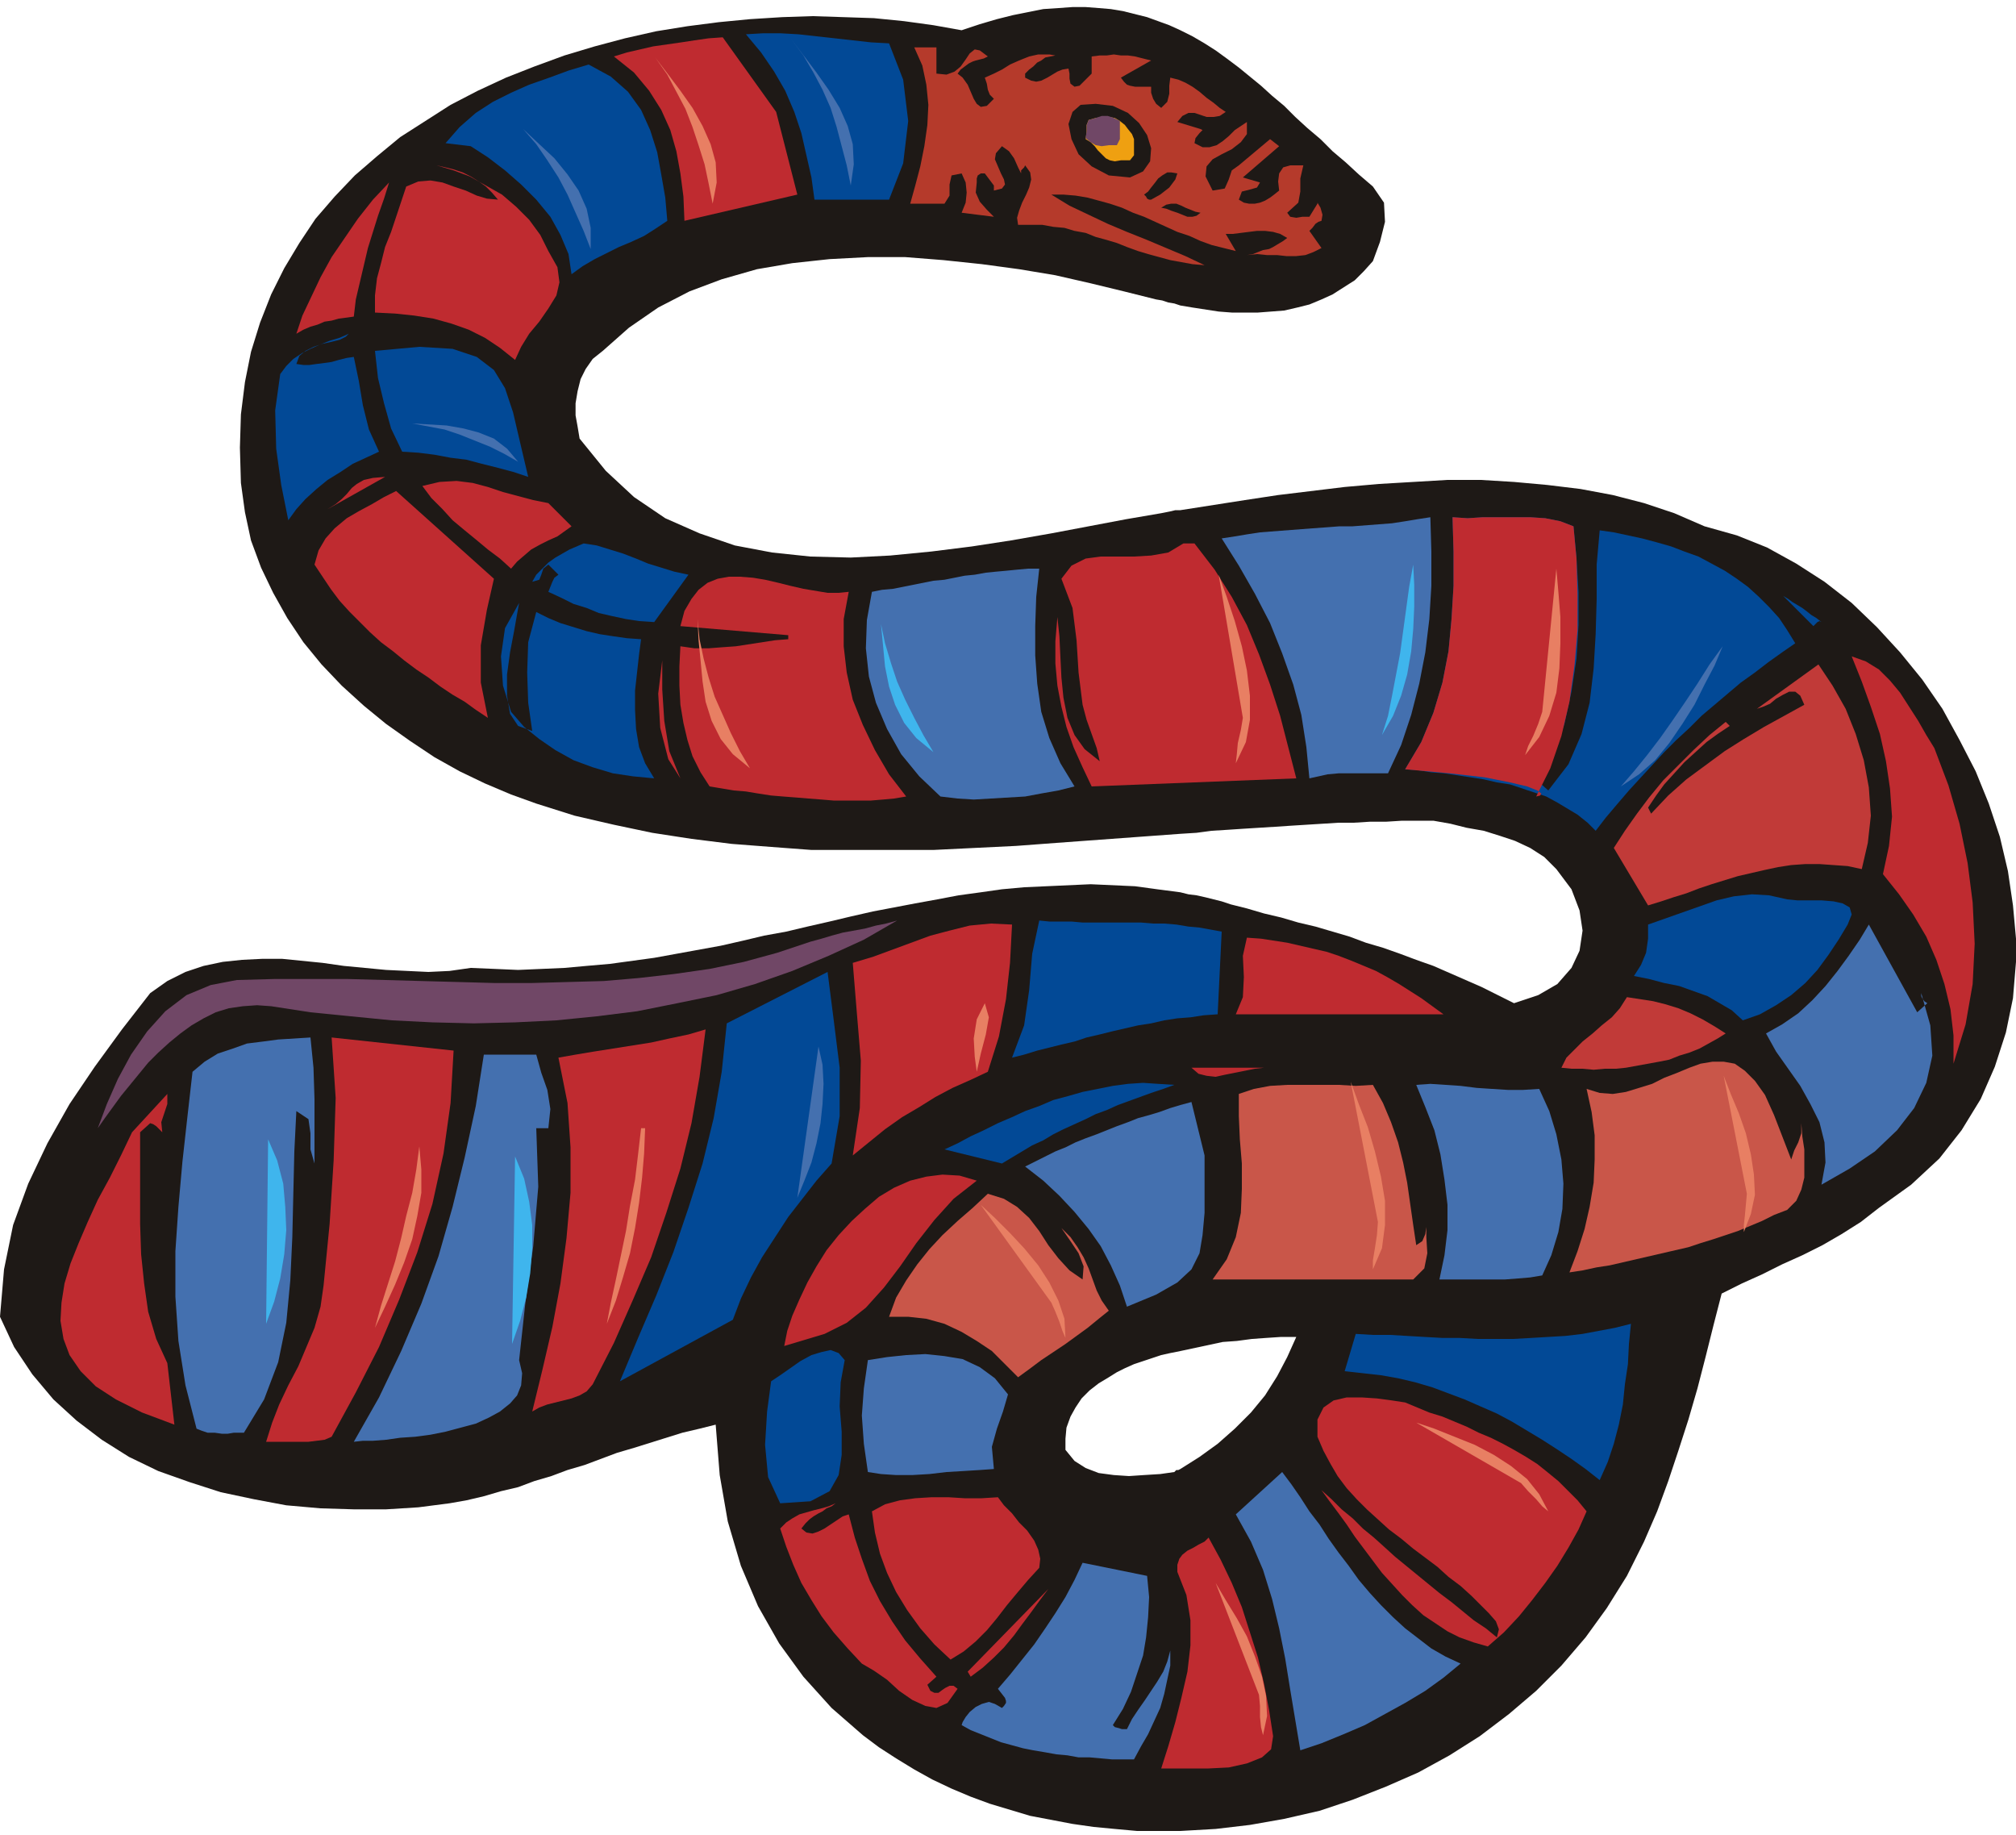 <svg xmlns="http://www.w3.org/2000/svg" fill-rule="evenodd" height="1.82in" preserveAspectRatio="none" stroke-linecap="round" viewBox="0 0 2000 1820" width="192"><style>.pen1{stroke:none}.brush2{fill:#1e1916}.brush3{fill:#024996}.brush4{fill:#bf2b30}.brush7{fill:#704766}.brush8{fill:#4470af}.brush9{fill:#3fb5ed}.brush10{fill:#e87f63}.brush11{fill:#c13a38}.brush12{fill:#c95649}</style><path class="pen1 brush2" d="m1362 185 11 16 1 19-5 20-7 19-9 10-9 9-11 7-11 7-11 5-12 5-12 3-13 3-13 1-13 1h-26l-13-1-13-2-13-2-12-2V30l12 6 12 7 11 7 11 8 12 9 11 9 11 9 11 10 12 10 11 11 12 11 13 11 12 12 13 11 13 12 14 12zm-191 321 32-5 32-5 33-5 33-4 33-4 34-3 34-2 34-2h33l33 2 33 3 33 4 32 6 31 8 30 10 30 13 32 9 30 12 29 16 28 18 27 21 25 24 23 25 22 27 20 29 17 31 16 31 13 32 11 33 8 34 5 34 3 33v23l-3 36-7 34-11 34-14 32-19 31-22 28-28 26-32 23-18 14-19 12-19 11-20 10-20 9-20 10-20 9-20 10-8 31-8 32-8 31-9 31-10 31-10 30-11 30-13 30-17 34-20 32-21 29-24 28-25 25-27 23-29 22-30 19-31 17-32 14-33 13-33 11-35 8-34 6-34 4-35 2v-359l19-12 18-13 17-15 16-16 14-17 12-19 10-19 9-20h-15l-15 1-14 1-15 2-14 1-14 3-14 3-14 3V885l8 2 8 1 9 2 8 2 8 2 9 3 8 2 8 2 17 5 17 4 17 5 17 4 17 5 17 5 16 6 17 5 17 6 16 6 17 6 16 7 16 7 16 7 16 8 16 8 24-8 19-11 14-16 8-17 3-20-3-20-8-21-15-20-12-12-14-9-15-7-15-5-16-5-17-3-16-4-17-3h-31l-16 1h-16l-16 1h-15l-16 1-16 1-16 1-15 1-16 1-16 1-15 1-16 1-15 2-16 1V506zm0-203-6-2-6-1-6-2-6-1-32-8-33-8-35-8-36-6-37-5-38-4-38-3h-37l-38 2-37 4-35 6-35 10-32 12-31 16-29 20-26 23-10 8-7 10-5 10-3 12-2 12v12l2 11 2 12 26 32 28 26 31 21 34 15 35 12 37 7 38 4 40 1 39-2 41-4 40-5 39-6 40-7 37-7 37-7 35-6 5-1 5-1 4-1h5v321l-41 3-41 3-41 3-40 3-41 2-41 2H805l-40-3-39-3-40-5-39-6-38-8-39-9-38-12-25-9-26-11-25-12-25-14-24-16-24-17-22-18-22-20-20-21-18-22-16-24-14-25-12-25-10-27-6-28-4-29-1-35 1-33 4-32 6-30 9-29 11-28 13-26 15-25 16-24 19-22 20-21 22-19 23-19 25-16 25-16 27-14 28-13 28-11 30-11 30-9 30-8 31-7 31-5 31-4 31-3 32-2 30-1 31 1 30 1 30 3 29 4 28 5 18-6 17-5 16-4 15-3 15-3 15-1 14-1h13l13 1 12 1 12 2 12 3 12 3 11 4 11 4 11 5v273zm0 1513v-359l-2 1h-2l-1 1-1 1-14 2-16 1-15 1-15-1-15-2-13-5-11-7-9-11v-11l1-11 4-11 5-9 6-9 8-8 9-7 10-6 8-5 8-4 9-4 9-3 9-3 9-3 9-2 10-2V885l-23-3-22-3-22-1-22-1-22 1-22 1-22 1-22 2-21 3-22 3-21 4-22 4-21 4-21 4-22 5-21 5-22 5-21 5-22 4-21 5-22 5-22 4-22 4-22 4-22 3-22 3-23 2-22 2-23 1-23 1-23-1-24-1-21 3-21 1-21-1-21-1-21-2-21-2-21-3-20-2-20-2h-20l-20 1-19 2-19 4-18 6-18 9-17 12-28 36-27 37-25 37-22 39-19 40-15 41-9 44-4 47 14 30 18 27 21 25 23 21 25 19 27 17 29 14 31 11 31 10 33 7 32 6 34 3 33 1h32l32-2 31-4 17-3 17-4 17-5 17-4 16-6 17-5 16-6 17-5 16-6 16-6 17-5 16-5 16-5 16-5 17-4 16-4 4 50 8 46 13 44 17 40 21 37 24 33 28 31 31 27 16 12 17 11 18 11 18 10 19 9 19 8 19 7 20 6 20 6 21 4 21 4 21 3 21 2 22 2h43z"/><path class="pen1 brush3" d="m882 43 14 36 5 41-5 42-14 36h-74l-3-22-5-22-5-22-7-21-9-21-11-19-13-19-15-18 17-1h17l18 1 18 2 18 2 18 2 18 2 18 1z"/><path class="pen1 brush4" d="m770 111 21 82-112 26-1-24-3-23-4-22-6-21-9-20-12-19-15-18-20-16 13-4 13-3 13-3 14-2 14-2 13-2 14-2 14-1 53 74z"/><path class="pen1" style="fill:#b53a2b" d="m980 56-4 2-4 1-4 1-3 1-4 2-4 3-4 3-3 4 5 4 5 7 3 7 3 7 3 5 4 3 6-1 7-7-4-4-2-5-1-6-2-6 9-4 8-4 8-5 9-4 10-4 9-2h11l12 2-6-1-5 1-5 1-4 3-4 2-4 4-4 3-4 4v4l6 3 5 1 5-1 6-3 5-3 5-3 5-2 6-1 1 5v5l1 5 4 3 5-1 4-4 4-4 4-4V56l8-1h7l7-1 7 1h7l7 1 8 2 8 2-30 17 3 4 3 3 3 1 5 1h16v6l2 6 3 5 5 4 6-6 2-8v-8l1-8 8 2 7 3 7 4 7 5 7 6 7 5 6 5 6 4-6 4-6 1h-7l-6-2-6-2h-6l-6 3-5 6 23 7 2 1-3 3-4 5-1 5 8 4h7l7-2 6-4 6-5 6-6 6-4 6-4v12l-6 8-9 7-10 5-9 5-6 7-1 10 7 14 12-2 4-9 3-9 7-5 31-26 9 7-36 31 17 5-3 5-7 2-8 2-3 8 5 3 5 1h6l5-1 5-2 5-3 4-3 5-4-1-9 1-8 4-6 7-2h13l-3 13v13l-2 11-11 10 3 4 6 1 6-1h7l8-13v-1l3 5 2 7-1 6-3 1-3 2-3 4-3 3 12 17-8 4-8 3-9 1h-10l-9-1h-10l-10-1-10 1 6-1 5-2 5-2 6-1 4-2 5-3 5-3 4-3-7-4-7-2-8-1h-8l-8 1-8 1-8 1h-7l10 17-12-3-12-3-11-4-11-5-12-4-11-5-11-5-11-5-11-4-11-5-12-4-11-3-11-3-12-2-12-1h-12l18 11 19 9 19 9 19 8 20 8 19 8 19 8 19 9-12-1-11-2-11-2-11-3-11-3-10-3-11-4-10-4-10-3-11-3-10-4-11-2-10-3-11-1-11-2h-24l-1-7 2-7 3-8 4-8 3-7 2-8-1-7-5-7-1 2-1 1-2 2v3l-3-6-4-9-5-7-7-5-6 7-1 6 3 7 3 7 3 6 1 5-3 4-8 2v-5l-3-4-3-4-3-4h-4l-3 2-1 3v4l-1 10 4 9 7 8 7 7-32-4 4-10 1-10-1-10-4-9-10 2-2 9v11l-5 8h-34l5-18 5-19 4-20 3-21 1-20-2-20-4-19-8-18h22v26l10 1 8-3 6-5 5-7 4-6 5-4 5 1 8 6z"/><path class="pen1 brush3" d="m567 272-3-20-8-19-10-18-14-17-15-15-16-14-17-13-17-11-25-3 14-16 16-14 17-11 18-9 18-8 20-7 19-7 20-6 22 12 17 15 13 18 9 20 7 22 4 22 4 23 2 23-12 8-11 7-13 6-12 5-12 6-12 6-12 7-11 8z"/><path class="pen1 brush2" d="m1121 176-21-2-17-9-13-12-7-15-3-15 4-12 8-7 15-1 17 2 15 7 11 10 8 12 4 13-1 13-7 10-13 6z"/><path class="pen1" style="fill:#efa011" d="M1125 138v16l-4 5h-9l-6 1-5-1-4-2-4-4-4-4-3-4-4-4-5-3 1-7v-7l2-5 7-2 7-1h6l6 1 5 3 5 4 3 4 4 5 2 5z"/><path class="pen1 brush7" d="M1111 122v16l-3 6h-8l-7 1-6-1-5-3-5-4 1-7v-6l2-5 7-2 6-2h6l6 2 6 3v2z"/><path class="pen1 brush4" d="m544 249 9 16 2 15-3 13-8 13-9 13-10 12-8 13-6 13-15-12-15-10-16-8-17-6-18-5-19-3-19-2-20-1v-17l2-17 4-15 4-16 6-15 5-15 5-15 5-15 12-5 12-1 12 2 11 4 12 4 11 5 10 3 11 1-6-7-6-6-7-5-8-5-8-4-9-3-8-2-9-2 17 5 16 6 16 9 16 9 14 12 13 13 11 15 8 16z"/><path class="pen1 brush2" d="m1168 172-2 6-6 8-9 7-9 5h-2l-2-1-1-2-2-2 4-3 3-4 4-5 3-4 4-3 5-3h4l6 1z"/><path class="pen1 brush4" d="m351 314-7 1-8 1-7 2-7 1-7 3-7 2-7 3-7 4 6-18 9-19 9-19 11-20 13-19 13-19 15-19 16-17-5 16-6 17-5 16-5 16-4 17-4 17-4 17-2 17z"/><path class="pen1 brush2" d="m1191 211-4 3-4 1h-5l-5-2-5-2-6-2-5-2-5-1 5-3 5-1h5l5 2 4 2 5 2 5 2 5 1z"/><path class="pen1 brush3" d="m294 361 7 1h6l7-1 8-1 7-1 7-2 8-2 7-1 5 24 4 24 6 24 10 22-13 6-13 6-12 8-13 8-11 9-11 10-9 10-8 11-7-35-5-36-1-38 5-36 6-8 7-7 9-6 8-4 9-4 10-4 10-3 9-4-3 3-6 3-8 2-9 2-9 3-8 4-6 5-3 8zm230 112-15-5-15-4-16-4-15-4-16-2-16-3-16-2-16-1-11-23-7-25-6-25-3-27 44-4 33 2 24 8 17 13 11 18 8 24 7 30 8 34z"/><path class="pen1 brush4" d="m382 473-57 32 8-5 6-5 5-5 5-6 5-4 7-4 9-2 12-1zm185 49-7 5-7 5-9 4-8 4-9 5-7 6-7 6-6 7-11-10-12-9-12-10-11-9-12-10-10-11-11-11-9-12 17-4 17-1 16 2 15 4 15 5 15 4 15 4 15 3 23 23zm-77 52-7 31-6 35v37l7 35-12-8-11-8-12-7-12-8-12-9-12-8-12-9-11-9-12-9-11-10-10-10-10-10-10-11-9-12-8-12-8-12 4-14 7-12 9-10 12-10 12-7 13-7 12-7 12-6 97 87z"/><path class="pen1 brush8" d="M1377 767h-49l-11 1-9 2-9 2-3-31-5-32-8-30-11-31-12-30-15-29-16-28-17-27 13-2 12-2 13-2 13-1 13-1 13-1 13-1 14-1 13-1h13l13-1 13-1 13-1 13-2 12-2 13-2 1 34v34l-2 33-4 33-6 31-8 31-10 30-13 28z"/><path class="pen1 brush3" d="m1561 522 3 32 2 33v33l-2 33-5 33-7 32-11 30-14 28 9 8 20-26 13-30 8-31 4-34 2-34 1-35v-34l3-34 14 2 14 3 14 3 15 4 14 4 13 5 14 5 13 7 13 7 12 8 11 8 11 10 10 10 10 11 8 12 8 13-13 9-14 10-13 10-14 10-13 11-13 11-13 11-12 12-13 12-12 12-12 13-12 13-11 12-12 14-11 13-10 13-8-8-10-8-10-6-10-6-11-6-12-4-12-4-12-4-13-2-13-3-13-2-13-2-13-2-13-1-13-2-13-1 16-27 12-29 9-30 6-31 3-32 2-33v-34l-1-34 15 1 15-1h47l15 1 15 3 13 5z"/><path class="pen1 brush4" d="m1561 522 3 32 1 35v36l-3 35-5 36-8 34-11 32-14 28 4-1 1-2-4-3-10-4-17-4-25-5-35-4-44-4 16-27 12-29 9-30 6-31 3-32 2-33v-34l-1-34 15 1 15-1h47l15 1 15 3 13 5z"/><path class="pen1 brush3" d="m683 570-34 47-15-1-13-2-14-3-13-3-12-5-13-4-12-6-13-6 2-5 2-5 2-4 4-3-10-10-5 4-2 6-2 5-7 2 4-7 6-6 6-6 7-5 7-4 7-4 7-3 7-3 13 2 13 4 13 4 13 5 12 5 13 4 13 4 14 3z"/><path class="pen1 brush4" d="m1185 539 20 26 17 27 15 28 12 29 11 30 10 31 8 31 8 31-203 8-9-19-9-20-7-20-5-20-4-21-2-22v-22l2-24 2 19 1 21 1 20 2 20 4 20 7 17 10 14 15 12-3-13-5-14-5-14-4-15-4-32-2-32-4-32-11-29 10-13 14-7 15-2h33l17-1 17-3 15-9h11z"/><path class="pen1 brush9" d="m1371 729 6-19 4-20 4-21 4-21 3-22 3-22 3-22 4-22 1 20v22l-1 22-2 22-4 23-6 21-8 20-11 19z"/><path class="pen1 brush8" d="m1608 780 13-15 13-16 13-17 12-17 13-19 12-18 12-19 13-18-8 19-10 19-10 20-12 19-13 19-14 17-16 14-18 12zm-542 0-16 4-17 3-16 3-17 1-17 1-17 1-16-1-17-2-21-20-18-22-14-25-11-26-7-26-3-28 1-28 5-28 10-2 11-1 10-2 10-2 10-2 10-2 11-1 10-2 10-2 10-1 11-2 10-1 11-1 10-1 11-1h11l-3 28-1 29v29l2 28 4 28 8 26 11 25 14 23z"/><path class="pen1 brush10" d="m1513 749 3-9 5-10 5-12 4-12 14-142 2 23 2 25v26l-1 25-3 24-7 23-10 21-14 18zm-287 8 1-9 1-11 3-13 2-12-24-142 8 22 8 24 7 25 5 24 3 25v24l-4 22-10 21z"/><path class="pen1 brush4" d="m675 641 14 2h14l13-1 14-1 13-2 13-2 13-2 13-1v-4l-107-9 4-15 7-12 7-9 9-7 10-4 11-2h11l13 1 12 2 13 3 12 3 13 3 12 2 12 2h11l10-1-5 27v27l3 26 6 27 10 25 12 25 14 24 17 22-12 2-11 1-12 1h-37l-12-1-13-1-12-1-13-1-12-1-13-2-12-2-12-1-12-2-12-2-9-14-8-16-5-16-4-17-3-18-1-19v-19l1-20z"/><path class="pen1 brush3" d="m1807 617-2-1-2 1-2 2-2 2-30-30 5 3 4 3 5 3 5 3 4 3 5 4 5 3 5 4zM528 725l-4-28-1-30 1-30 8-30 12 6 12 5 13 4 13 4 13 3 13 2 14 2 14 1-2 15-2 18-2 18v19l1 19 3 18 6 16 9 15-21-2-20-3-20-6-19-7-18-10-16-11-15-12-13-15-8-26-2-29 4-28 14-25-2 11-3 17-4 21-3 22v21l3 18 8 12 14 5z"/><path class="pen1 brush9" d="m926 746-17-14-12-15-9-18-6-18-4-20-2-21-2-21-2-21 2 21 4 19 6 20 6 18 8 18 9 18 9 17 10 17z"/><path class="pen1 brush8" d="M586 247v-21l-4-19-8-18-11-16-13-16-15-14-16-15-15-14 15 14 13 15 11 16 11 17 9 17 8 18 8 18 7 18zm-72 211-11-13-13-10-15-6-15-4-17-3-17-1-17-1-17-1 17 1 16 3 16 3 15 5 15 6 15 6 14 7 14 8zm330-274 3-21-1-20-5-18-8-18-11-18-12-17-12-16-13-17 12 16 10 17 9 17 8 18 6 19 5 19 5 19 4 20z"/><path class="pen1 brush10" d="m707 202 4-21-1-20-5-18-8-18-10-18-12-17-12-16-13-17 12 17 9 17 9 17 7 18 6 18 6 19 4 19 4 20zm37 560-17-14-12-15-9-18-6-19-3-20-2-21-2-20-1-21 2 20 4 19 5 19 6 19 8 18 8 18 9 18 10 17z"/><path class="pen1 brush4" d="M1938 1055v-28l-3-26-6-25-8-24-10-23-13-22-14-20-16-20 6-28 3-29-2-28-4-27-6-27-9-27-9-25-10-25 14 5 13 8 11 11 10 12 9 14 9 14 8 14 8 13 14 37 11 38 8 39 5 39 2 41-2 40-7 40-12 39zM675 772l-12-19-8-31-2-34 4-33v29l2 31 5 30 11 27z"/><path class="pen1 brush11" d="m1716 720-12 8-11 8-11 10-11 10-10 11-10 11-8 11-8 12 3 6 17-18 18-16 19-14 19-14 19-12 20-12 20-11 20-11-4-9-5-4h-6l-6 3-7 4-6 5-7 3-6 2 61-44 14 21 13 23 10 25 8 26 5 27 2 28-3 27-6 26-14-3-14-1-14-1h-14l-14 1-13 2-14 3-13 3-13 3-13 4-13 4-12 4-13 5-13 4-12 4-13 4-34-57 11-17 12-17 12-16 14-17 15-15 15-15 16-15 16-13 4 4z"/><path class="pen1 brush3" d="m1833 917-9 15-10 15-11 15-12 13-14 12-15 10-16 9-17 6-11-10-12-7-12-7-14-5-14-5-15-3-15-4-15-3 7-11 5-12 2-14v-14l17-6 17-6 17-6 17-6 17-4 18-2 17 1 18 4 10 1h24l12 1 9 2 7 4 2 7-4 10z"/><path class="pen1 brush7" d="m235 972 37-1h73l37 1 36 1 37 1 36 1h36l36-1 36-1 35-3 35-4 35-5 34-7 33-9 33-11 11-3 10-3 11-3 11-2 11-2 11-3 10-2 11-3-33 19-35 16-36 15-37 13-38 11-39 8-40 8-40 5-40 4-41 2-41 1-41-1-40-2-41-4-40-4-39-6-14-1-14 1-14 2-13 4-12 6-12 7-11 8-11 9-11 10-10 10-9 11-9 11-9 11-8 11-8 11-7 10 9-24 11-25 13-24 16-23 18-20 21-16 24-10 26-5z"/><path class="pen1 brush3" d="m1212 924-4 82-14 1-13 2-13 1-13 2-13 3-13 2-13 3-13 3-12 3-13 3-12 4-13 3-12 3-12 3-13 4-12 3 12-32 5-35 3-36 7-33 10 1h22l11 1h58l12 1h11l12 1 12 2 11 1 11 2 11 2z"/><path class="pen1 brush4" d="m980 1063-17 8-18 8-17 9-16 10-17 10-17 12-16 13-16 13 7-47 1-47-4-48-4-49 20-6 19-7 19-7 19-7 19-5 20-5 21-2 21 1-2 38-4 36-7 37-11 35z"/><path class="pen1 brush8" d="m1906 985 9 32 2 30-6 27-12 25-17 22-22 21-25 17-28 16 4-22-1-20-5-20-9-18-10-18-12-17-12-17-10-18 16-9 16-11 14-13 13-14 12-15 11-15 11-16 9-15 48 87 10-9-3-2-2-3-1-2v-3z"/><path class="pen1 brush4" d="m1226 1006 7-17 1-20-1-21 4-18 14 1 13 2 13 2 13 3 13 3 13 3 12 4 13 5 12 5 12 5 11 6 12 7 11 7 11 7 11 8 11 8h-206z"/><path class="pen1 brush3" d="m825 1154-15 17-14 18-14 18-13 20-13 20-11 20-10 21-8 21-112 61 18-43 18-42 17-43 15-44 14-44 11-45 8-46 5-48 100-51 6 47 6 48v48l-8 47z"/><path class="pen1 brush11" d="m1549 1059 5-10 8-8 8-8 10-8 9-8 10-8 8-9 7-11 13 2 13 2 12 3 13 4 12 5 12 6 12 7 11 7-8 5-9 5-9 5-10 4-10 3-10 4-10 2-11 2-11 2-11 2-10 1h-11l-11 1-11-1h-11l-10-1z"/><path class="pen1 brush10" d="m969 1063-2-15-1-18 3-19 8-16 4 14-3 17-5 19-4 18z"/><path class="pen1 brush4" d="m588 1373-6 7-7 4-8 3-8 2-8 2-8 2-8 3-7 4 10-41 10-43 8-43 6-45 4-45v-45l-3-44-9-45 17-3 18-3 19-3 19-3 19-3 18-4 19-4 17-5-6 47-8 46-11 45-14 44-15 44-18 42-19 43-21 41z"/><path class="pen1 brush8" d="m308 1029 3 30 1 31v64l-4-14v-16l-2-14-12-8-2 40-1 42-1 43-2 43-4 42-8 39-14 37-20 33h-10l-6 1h-6l-7-1h-7l-6-2-5-2-11-43-7-44-3-44v-45l3-44 4-45 5-45 5-44 12-10 13-8 15-5 14-5 16-2 15-2 16-1 16-1z"/><path class="pen1 brush4" d="m264 1430 6-19 7-18 9-19 10-19 8-19 8-19 6-21 3-21 6-61 4-63 2-62-4-60 121 13-3 52-7 50-11 50-15 48-18 47-20 47-23 45-24 44-7 3-8 1-8 1h-42z"/><path class="pen1 brush8" d="m791 1188 21-150 4 18 1 19-1 20-2 19-4 20-5 19-7 18-7 17zm-247-69h-12l2 58-5 59-8 58-6 55 3 13-1 12-4 10-7 8-10 8-11 6-13 6-15 4-15 4-15 3-15 2-15 1-14 2-13 1h-10l-9 1 25-44 22-46 20-47 17-47 14-49 12-49 11-51 8-51h52l5 18 6 17 3 19-2 19z"/><path class="pen1 brush12" d="m1787 1114 1 13 2 13v28l-3 12-5 11-9 9-13 5-12 6-12 5-12 5-12 4-12 4-13 4-12 4-13 3-13 3-13 3-13 3-13 3-13 3-13 2-14 3-13 2 8-21 7-22 5-22 4-24 1-23v-24l-3-23-5-23 13 4 13 1 13-2 13-4 13-4 12-6 13-5 12-5 11-4 12-2h11l11 2 10 7 10 10 10 14 9 20 17 44 3-9 4-8 3-9v-10z"/><path class="pen1 brush4" d="m1254 1059-9 1-10 2-10 2-10 2-9 2-9-1-8-2-7-6h72z"/><path class="pen1 brush3" d="m1165 1076-11 4-12 4-11 4-11 4-11 4-11 5-11 4-10 5-11 5-11 5-10 5-10 6-11 5-10 6-10 6-10 6-57-14 13-6 13-7 13-6 14-7 14-6 13-6 14-5 14-6 15-4 14-4 15-3 15-3 15-2 15-1 15 1 16 1z"/><path class="pen1 brush12" d="m1405 1235 6-4 3-7 1-7v-7 17l1 16-3 15-11 11h-199l14-20 9-22 5-24 1-24v-25l-2-24-1-23v-22l15-5 16-3 17-1h51l17 1 17-1 10 18 8 19 7 20 5 20 4 20 3 21 3 21 3 20z"/><path class="pen1 brush8" d="m1530 1265-12 2-12 1-13 1h-65l5-24 3-25v-25l-3-25-4-25-6-24-9-23-9-22 14-1 15 1 15 1 16 2 15 1 16 1h15l16-1 10 22 7 23 5 25 2 24-1 25-4 23-7 23-9 20z"/><path class="pen1 brush4" d="m149 1114-10 9v91l1 30 3 29 4 28 8 27 11 24 7 61-32-12-26-13-20-13-15-15-11-16-6-16-3-18 1-18 3-19 6-20 8-20 9-21 10-22 12-22 11-22 11-23 35-38v10l-3 9-3 9 1 10-3-3-3-3-3-2-3-1z"/><path class="pen1 brush8" d="M1195 1146v57l-2 22-3 18-8 16-14 13-21 12-29 12-7-21-9-20-10-19-12-17-14-17-15-16-16-15-18-14 10-5 10-5 10-5 10-4 10-5 10-4 11-4 10-4 10-4 11-4 10-4 11-3 10-3 11-4 10-3 11-3 13 53z"/><path class="pen1 brush10" d="m640 1119-1 25-2 24-3 25-4 25-5 25-7 24-7 23-9 23 4-21 5-23 5-24 5-24 4-25 5-26 3-25 3-26h4zm-268 198 6-22 7-22 7-22 6-23 5-22 6-23 4-23 3-23 2 23v23l-4 23-5 23-8 23-9 22-10 22-10 21z"/><path class="pen1 brush4" d="m818 1323-40 12 3-15 5-15 7-16 8-17 9-16 10-16 12-15 13-14 13-12 14-12 15-9 16-7 16-4 16-2 17 1 17 5-23 18-19 21-18 23-16 23-16 21-18 20-19 15-22 11z"/><path class="pen1 brush12" d="m1074 1269 1-13-5-13-8-12-9-13 9 9 7 10 6 10 5 11 4 11 4 11 5 10 7 10-10 8-11 9-11 8-11 8-12 8-12 8-12 9-11 8-13-13-13-13-15-10-15-9-17-8-18-5-18-2h-19l7-19 10-17 11-16 12-15 13-14 15-14 15-13 15-14 16 5 13 8 12 11 10 13 9 14 10 13 11 12 13 9z"/><path class="pen1 brush3" d="m1334 1360 11-37 17 1h17l17 1 17 1 18 1h17l18 1h35l18-1 17-1 17-1 17-2 16-3 16-3 16-4-2 20-1 20-3 20-2 20-4 20-5 19-6 18-8 18-14-11-14-10-15-10-14-9-15-9-15-9-15-8-16-7-16-7-16-6-16-6-17-5-17-4-17-3-18-2-18-2zm-496-11-4 22-1 24 2 25v23l-3 20-9 16-19 10-30 2-12-26-3-32 2-33 4-30 9-6 10-7 10-7 11-6 10-3 9-2 8 3 6 7z"/><path class="pen1 brush8" d="m986 1457-14 1-16 1-17 1-17 2-17 1h-16l-15-1-13-2-4-28-2-28 2-27 4-28 19-3 19-2 19-1 19 2 18 3 17 8 15 11 13 16-5 17-6 17-5 18 2 22z"/><path class="pen1 brush4" d="m1476 1633-14-4-14-5-12-6-12-8-12-8-11-10-10-10-10-11-10-11-9-12-9-12-9-12-8-12-8-11-9-12-8-11 10 9 10 10 11 9 10 10 11 9 10 9 11 10 11 9 11 9 11 9 11 9 12 9 11 9 11 9 12 8 11 9 2-8-3-8-7-8-7-7-10-10-11-10-12-9-11-10-12-9-12-9-12-10-12-9-11-10-11-10-10-10-10-11-9-12-7-12-7-13-6-14v-17l6-12 10-7 13-3h15l15 1 15 2 13 2 12 5 12 5 13 4 12 5 12 5 12 6 12 5 12 6 11 6 12 7 11 7 10 8 11 9 9 9 10 10 9 11-8 18-10 18-11 18-12 17-13 17-13 16-15 16-16 14z"/><path class="pen1 brush8" d="m1226 1502 46-42 9 12 9 13 9 14 10 13 9 14 10 14 10 13 10 14 11 13 11 12 12 12 12 11 13 10 13 10 14 8 15 7-17 14-18 13-20 12-20 11-20 11-21 9-22 9-21 7-5-30-5-30-5-31-6-30-7-29-9-29-12-28-15-27z"/><path class="pen1 brush4" d="m1031 1555-11 12-11 13-10 12-10 13-10 12-11 11-12 10-13 8-16-15-14-16-13-18-11-18-9-19-7-19-5-21-3-21 13-7 15-4 15-2 16-1h17l16 1h17l16-1 6 8 8 8 7 9 8 8 7 10 4 9 2 9-1 9z"/><path class="pen1 brush4" d="m842 1502 6 23 7 21 8 22 10 20 12 20 13 19 15 18 16 18-9 8 3 6 4 2h4l4-3 3-2 4-2h4l4 3-10 14-11 5-11-2-13-6-13-9-12-11-13-9-12-7-14-15-14-16-12-16-10-16-10-17-8-18-7-18-6-18 6-6 6-4 7-4 7-2 7-2 8-2 7-2 7-3-4 3-5 2-4 3-4 2-5 3-4 3-4 4-4 5 5 4 6 1 6-2 6-3 6-4 6-4 6-4 6-2zm326 57v-7l2-6 3-4 5-4 6-3 5-3 6-3 4-4 12 22 11 23 10 24 8 25 8 25 6 26 5 26 4 26-2 13-9 8-15 6-18 4-20 1h-47l7-22 7-24 6-24 6-26 3-26v-25l-4-25-9-23z"/><path class="pen1 brush8" d="m1138 1563 2 21-1 20-2 20-3 18-6 18-6 18-8 17-10 16 2 2 4 1 3 1h5l5-10 6-9 7-10 6-9 6-9 6-10 4-10 3-11v15l-3 14-3 14-4 14-6 13-6 13-7 12-7 13h-22l-11-1-11-1h-11l-11-2-11-1-11-2-12-2-10-2-11-3-11-3-10-4-10-4-10-4-9-5 1-3 3-5 4-5 6-5 6-3 7-2 6 2 7 4 2-2 2-3v-2l-1-3-7-9 12-14 12-15 12-15 11-16 10-15 10-16 9-17 8-17 64 13z"/><path class="pen1 brush4" d="m963 1663-3-5 80-82-9 12-8 11-9 12-8 11-10 12-10 10-11 10-12 9z"/><path class="pen1 brush10" d="M1362 1259v-9l2-12 2-13 1-13-27-139 8 22 9 23 7 24 6 25 4 24v24l-3 23-9 21zm368-37v-7l1-9 1-11 1-11-23-117 7 18 8 19 7 20 5 21 3 20 1 20-4 19-7 18zm-673 105-3-7-3-9-4-10-4-9-70-97 14 13 15 15 14 15 14 17 11 17 9 18 6 18 1 19zm479 172-6-5-6-7-8-8-7-8-104-60 18 6 20 8 20 8 19 10 17 11 16 13 12 15 9 17zm-283 222-2-8-1-10v-11l-1-11-43-111 10 17 11 18 10 18 8 20 7 20 4 19 1 20-4 19z"/><path class="pen1 brush9" d="m264 1313 2-183 9 21 6 23 2 23 1 23-2 24-4 24-6 23-8 22zm244 20 3-186 9 22 5 23 3 23v24l-2 24-4 24-6 23-8 23z"/></svg>
